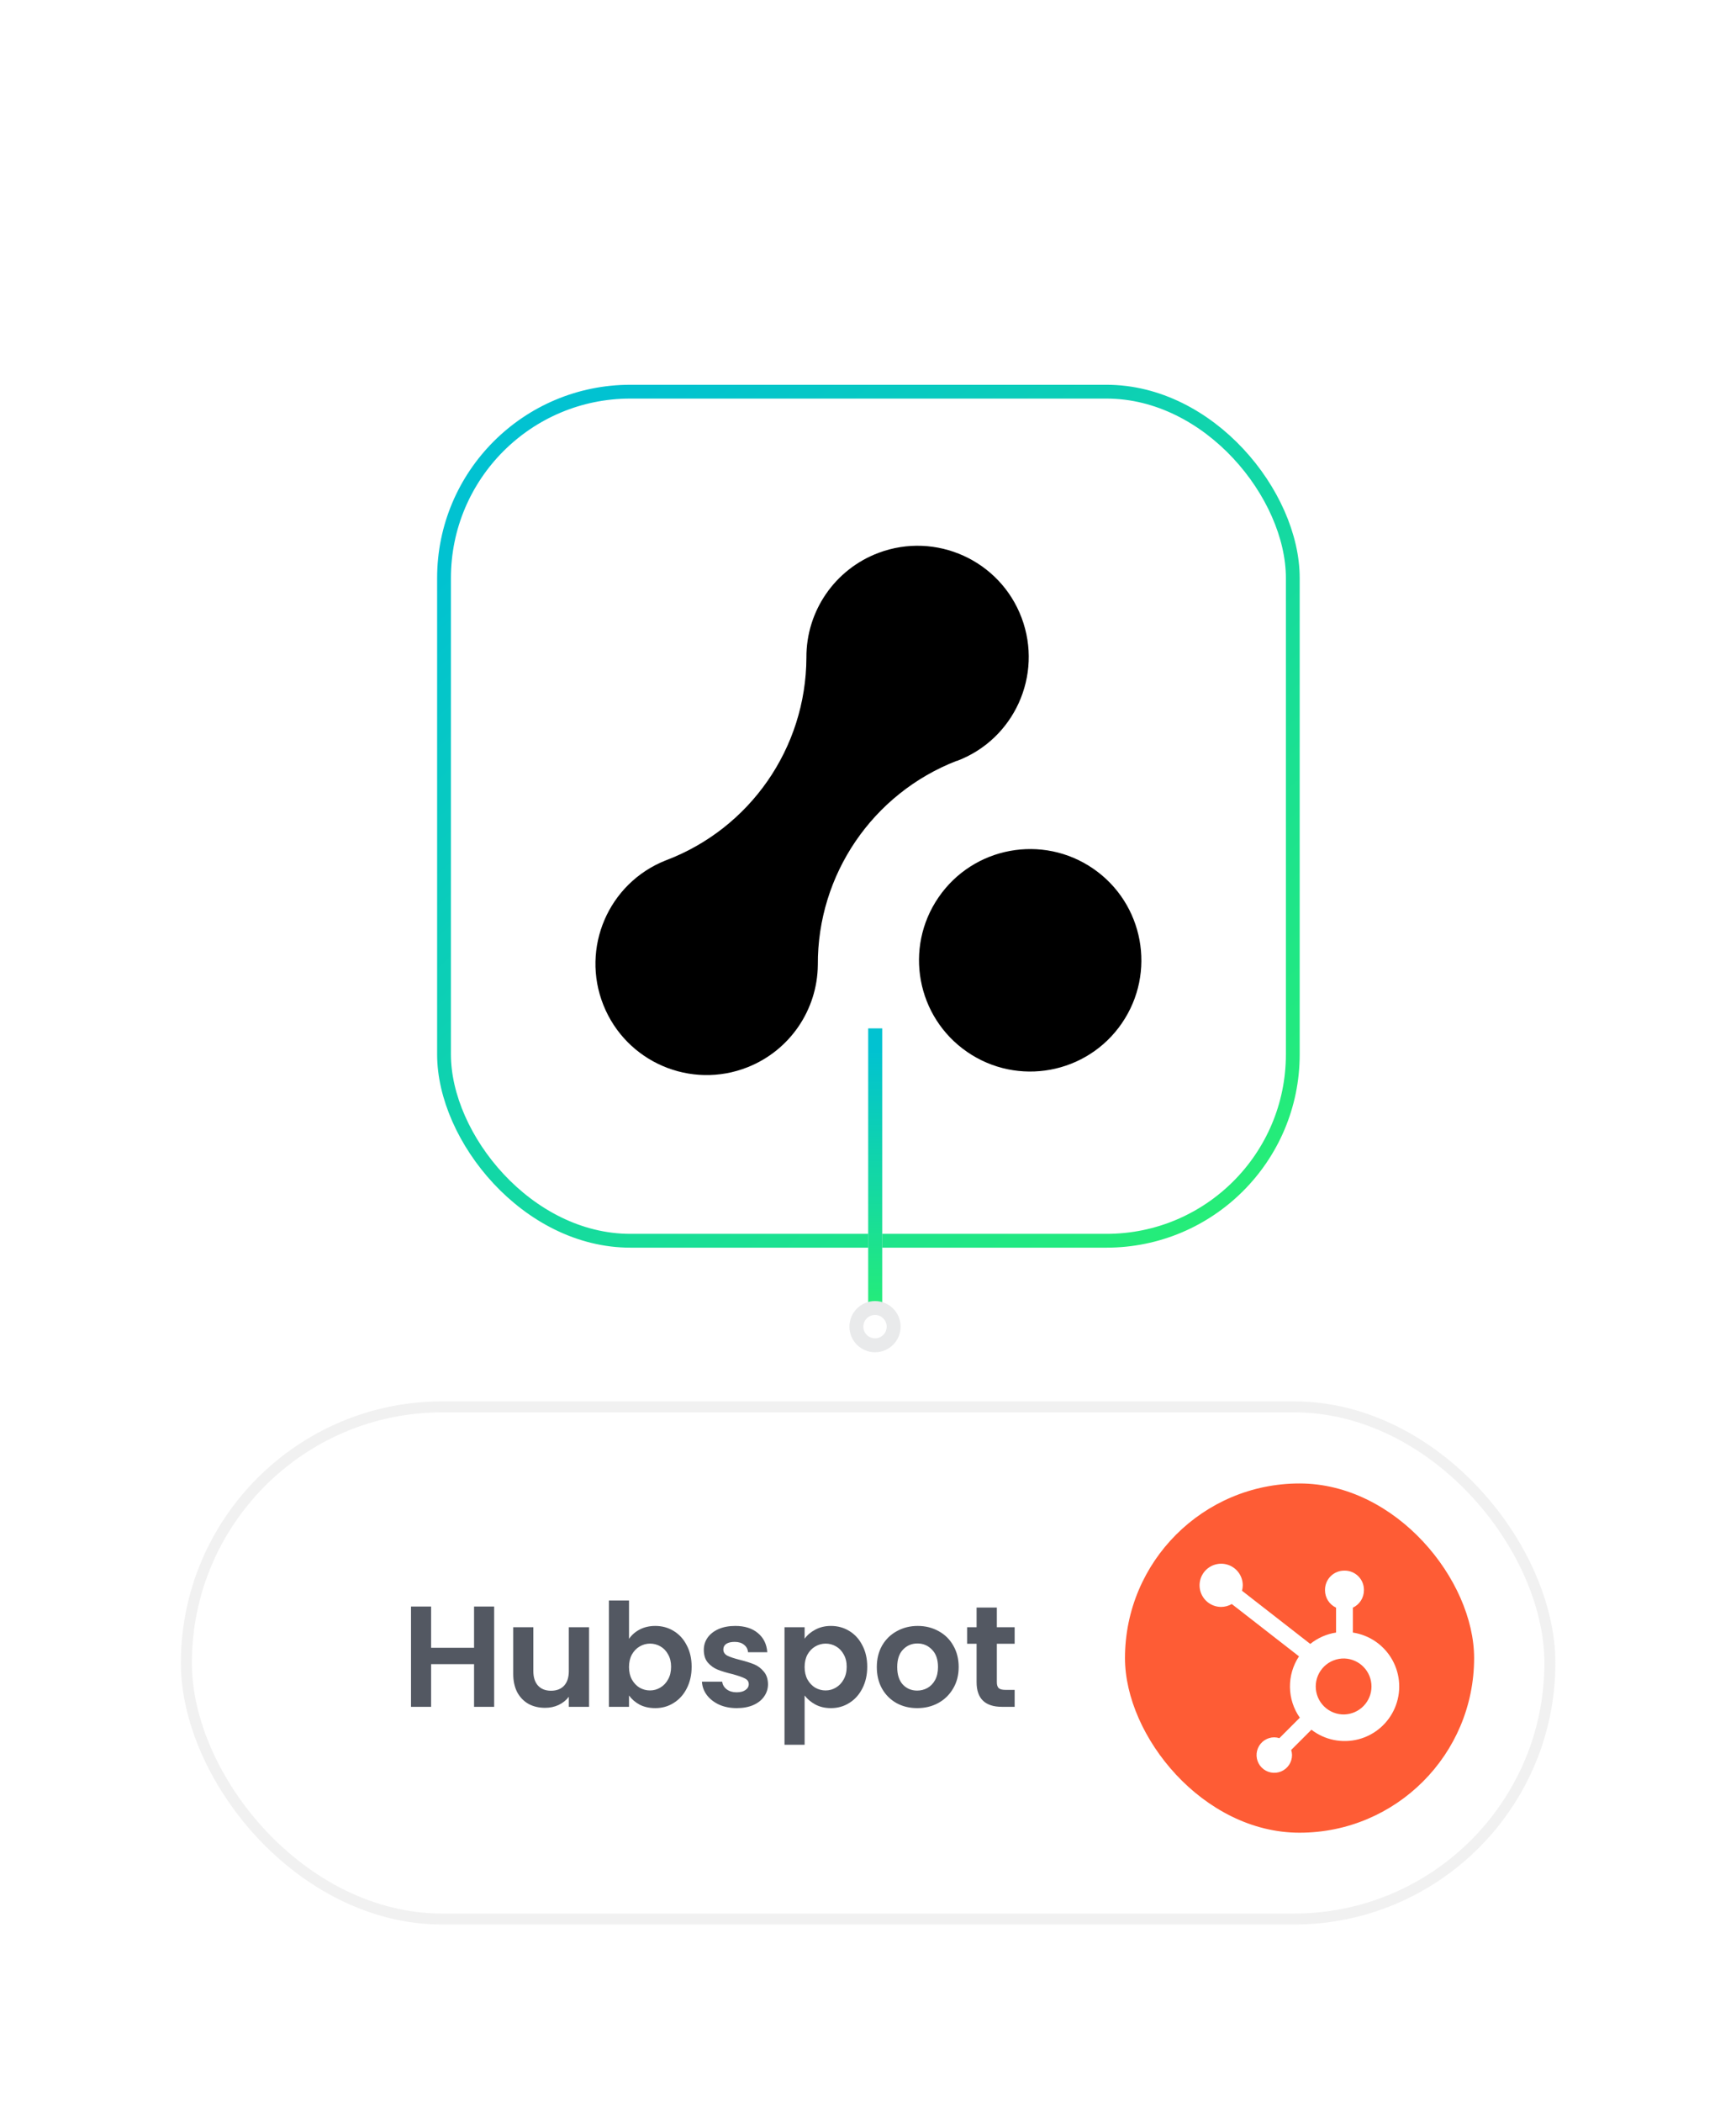 <?xml version="1.0" encoding="UTF-8"?> <svg xmlns="http://www.w3.org/2000/svg" width="285" height="345" viewBox="0 0 285 345" fill="none"><g filter="url(#filter0_d_6344_46955)"><rect x="29.699" y="216.429" width="225.648" height="85.859" rx="42.929" fill="white"></rect><rect x="30.599" y="217.33" width="223.846" height="84.058" rx="42.029" stroke="#2E3238" stroke-opacity="0.07" stroke-width="1.801"></rect><path d="M81.127 250.103V266.56H77.826V259.558H70.776V266.56H67.475V250.103H70.776V256.87H77.826V250.103H81.127ZM96.707 253.498V266.56H93.383V264.91C92.959 265.476 92.4 265.924 91.709 266.254C91.033 266.568 90.294 266.725 89.493 266.725C88.471 266.725 87.567 266.513 86.781 266.089C85.995 265.649 85.374 265.012 84.918 264.179C84.478 263.33 84.258 262.324 84.258 261.161V253.498H87.559V260.689C87.559 261.727 87.818 262.529 88.337 263.094C88.856 263.645 89.563 263.92 90.459 263.92C91.371 263.92 92.086 263.645 92.605 263.094C93.124 262.529 93.383 261.727 93.383 260.689V253.498H96.707ZM103.265 255.408C103.69 254.779 104.271 254.268 105.01 253.875C105.765 253.482 106.621 253.286 107.58 253.286C108.696 253.286 109.702 253.561 110.598 254.111C111.51 254.661 112.225 255.447 112.744 256.469C113.278 257.475 113.546 258.646 113.546 259.982C113.546 261.318 113.278 262.505 112.744 263.542C112.225 264.564 111.51 265.358 110.598 265.924C109.702 266.49 108.696 266.773 107.58 266.773C106.606 266.773 105.749 266.584 105.01 266.207C104.287 265.814 103.706 265.311 103.265 264.698V266.56H99.964V249.112H103.265V255.408ZM110.174 259.982C110.174 259.196 110.009 258.52 109.679 257.954C109.364 257.373 108.94 256.933 108.406 256.634C107.887 256.335 107.321 256.186 106.708 256.186C106.111 256.186 105.545 256.343 105.01 256.657C104.492 256.956 104.067 257.396 103.737 257.978C103.423 258.559 103.265 259.243 103.265 260.029C103.265 260.815 103.423 261.499 103.737 262.081C104.067 262.662 104.492 263.11 105.01 263.424C105.545 263.723 106.111 263.872 106.708 263.872C107.321 263.872 107.887 263.715 108.406 263.401C108.94 263.087 109.364 262.639 109.679 262.057C110.009 261.475 110.174 260.784 110.174 259.982ZM120.943 266.773C119.874 266.773 118.915 266.584 118.066 266.207C117.218 265.814 116.542 265.287 116.039 264.627C115.551 263.967 115.284 263.236 115.237 262.434H118.562C118.624 262.937 118.868 263.354 119.292 263.684C119.733 264.014 120.275 264.179 120.919 264.179C121.548 264.179 122.035 264.053 122.381 263.802C122.743 263.55 122.924 263.228 122.924 262.835C122.924 262.411 122.703 262.096 122.263 261.892C121.839 261.672 121.155 261.436 120.212 261.185C119.237 260.949 118.436 260.705 117.807 260.454C117.194 260.202 116.66 259.817 116.204 259.298C115.764 258.78 115.544 258.08 115.544 257.2C115.544 256.477 115.748 255.817 116.157 255.219C116.581 254.622 117.178 254.15 117.949 253.805C118.734 253.459 119.654 253.286 120.707 253.286C122.263 253.286 123.505 253.679 124.433 254.465C125.36 255.235 125.871 256.28 125.965 257.601H122.806C122.759 257.082 122.538 256.673 122.145 256.375C121.768 256.06 121.257 255.903 120.613 255.903C120.016 255.903 119.552 256.013 119.222 256.233C118.907 256.453 118.75 256.76 118.75 257.153C118.75 257.593 118.97 257.931 119.41 258.167C119.85 258.387 120.534 258.615 121.462 258.85C122.405 259.086 123.183 259.33 123.796 259.581C124.409 259.833 124.936 260.226 125.376 260.76C125.832 261.279 126.067 261.97 126.083 262.835C126.083 263.59 125.871 264.265 125.446 264.863C125.038 265.46 124.44 265.932 123.654 266.277C122.884 266.608 121.98 266.773 120.943 266.773ZM132.094 255.384C132.518 254.787 133.1 254.292 133.839 253.899C134.593 253.49 135.45 253.286 136.409 253.286C137.525 253.286 138.531 253.561 139.427 254.111C140.338 254.661 141.054 255.447 141.572 256.469C142.107 257.475 142.374 258.646 142.374 259.982C142.374 261.318 142.107 262.505 141.572 263.542C141.054 264.564 140.338 265.358 139.427 265.924C138.531 266.49 137.525 266.773 136.409 266.773C135.45 266.773 134.601 266.576 133.862 266.183C133.139 265.79 132.55 265.295 132.094 264.698V272.785H128.793V253.498H132.094V255.384ZM139.002 259.982C139.002 259.196 138.837 258.52 138.507 257.954C138.193 257.373 137.768 256.933 137.234 256.634C136.715 256.335 136.149 256.186 135.536 256.186C134.939 256.186 134.373 256.343 133.839 256.657C133.32 256.956 132.895 257.396 132.565 257.978C132.251 258.559 132.094 259.243 132.094 260.029C132.094 260.815 132.251 261.499 132.565 262.081C132.895 262.662 133.32 263.11 133.839 263.424C134.373 263.723 134.939 263.872 135.536 263.872C136.149 263.872 136.715 263.715 137.234 263.401C137.768 263.087 138.193 262.639 138.507 262.057C138.837 261.475 139.002 260.784 139.002 259.982ZM150.573 266.773C149.315 266.773 148.184 266.498 147.178 265.947C146.172 265.382 145.378 264.588 144.796 263.566C144.23 262.544 143.947 261.365 143.947 260.029C143.947 258.693 144.238 257.514 144.82 256.492C145.417 255.471 146.227 254.685 147.248 254.135C148.27 253.569 149.41 253.286 150.667 253.286C151.925 253.286 153.064 253.569 154.086 254.135C155.108 254.685 155.91 255.471 156.491 256.492C157.088 257.514 157.387 258.693 157.387 260.029C157.387 261.365 157.081 262.544 156.468 263.566C155.87 264.588 155.053 265.382 154.015 265.947C152.994 266.498 151.846 266.773 150.573 266.773ZM150.573 263.896C151.17 263.896 151.728 263.755 152.247 263.472C152.781 263.173 153.206 262.733 153.52 262.151C153.835 261.57 153.992 260.862 153.992 260.029C153.992 258.787 153.662 257.836 153.001 257.176C152.357 256.5 151.563 256.162 150.62 256.162C149.677 256.162 148.883 256.5 148.239 257.176C147.61 257.836 147.296 258.787 147.296 260.029C147.296 261.271 147.602 262.23 148.215 262.906C148.844 263.566 149.63 263.896 150.573 263.896ZM163.652 256.21V262.529C163.652 262.969 163.754 263.291 163.958 263.495C164.178 263.684 164.54 263.778 165.043 263.778H166.575V266.56H164.501C161.718 266.56 160.327 265.209 160.327 262.505V256.21H158.771V253.498H160.327V250.268H163.652V253.498H166.575V256.21H163.652Z" fill="#535862"></path><rect x="184.69" y="229.903" width="57.316" height="57.316" rx="28.658" fill="#FE5C35"></rect><path d="M222.101 254.372V250.286C222.641 250.034 223.098 249.633 223.42 249.131C223.741 248.629 223.913 248.046 223.916 247.45V247.356C223.916 245.618 222.507 244.209 220.769 244.209H220.675C219.84 244.209 219.04 244.541 218.45 245.131C217.86 245.721 217.528 246.521 217.528 247.356V247.45C217.531 248.046 217.703 248.629 218.024 249.131C218.345 249.633 218.803 250.034 219.343 250.286V254.372C217.791 254.61 216.329 255.254 215.106 256.238L203.898 247.509C203.978 247.22 204.02 246.924 204.025 246.626C204.026 245.925 203.819 245.239 203.431 244.655C203.042 244.071 202.489 243.616 201.842 243.346C201.195 243.077 200.482 243.005 199.794 243.141C199.106 243.276 198.473 243.613 197.977 244.108C197.48 244.603 197.141 245.234 197.003 245.922C196.865 246.61 196.935 247.323 197.202 247.971C197.469 248.619 197.923 249.174 198.506 249.564C199.088 249.955 199.773 250.163 200.475 250.164C201.088 250.161 201.69 249.998 202.221 249.689L213.256 258.277C212.265 259.775 211.748 261.536 211.772 263.332C211.797 265.128 212.361 266.875 213.393 268.345L210.037 271.703C209.765 271.616 209.483 271.57 209.198 271.566C208.622 271.566 208.06 271.738 207.581 272.058C207.103 272.378 206.73 272.832 206.51 273.364C206.29 273.896 206.232 274.482 206.345 275.046C206.457 275.611 206.734 276.129 207.141 276.536C207.548 276.943 208.067 277.221 208.632 277.333C209.196 277.445 209.781 277.388 210.313 277.168C210.845 276.948 211.3 276.575 211.62 276.097C211.94 275.618 212.111 275.056 212.112 274.48C212.108 274.195 212.062 273.912 211.975 273.641L215.296 270.319C216.378 271.153 217.638 271.728 218.977 271.999C220.316 272.271 221.7 272.233 223.022 271.887C224.344 271.542 225.569 270.898 226.604 270.006C227.639 269.113 228.456 267.996 228.993 266.739C229.529 265.482 229.771 264.119 229.699 262.755C229.627 261.39 229.244 260.06 228.579 258.866C227.914 257.673 226.984 256.647 225.861 255.868C224.738 255.089 223.452 254.577 222.101 254.372ZM220.725 267.812C220.111 267.829 219.5 267.723 218.928 267.5C218.356 267.276 217.835 266.941 217.395 266.513C216.955 266.085 216.605 265.573 216.366 265.007C216.128 264.442 216.005 263.834 216.005 263.22C216.005 262.606 216.128 261.998 216.366 261.433C216.605 260.867 216.955 260.355 217.395 259.927C217.835 259.499 218.356 259.164 218.928 258.941C219.5 258.717 220.111 258.611 220.725 258.628C221.914 258.67 223.041 259.171 223.868 260.027C224.695 260.883 225.157 262.027 225.158 263.217C225.158 264.407 224.697 265.551 223.871 266.407C223.045 267.264 221.919 267.767 220.729 267.81" fill="white"></path></g><g filter="url(#filter1_dddd_6344_46955)"><rect x="71.762" y="27.288" width="141.61" height="141.61" rx="31.721" fill="white"></rect><rect x="72.895" y="28.421" width="139.344" height="139.344" rx="30.588" stroke="url(#paint0_linear_6344_46955)" stroke-width="2.266"></rect><path d="M179.473 106.7C171.165 100.987 159.802 103.086 154.089 111.394C148.376 119.702 150.476 131.066 158.784 136.779C167.092 142.492 178.455 140.392 184.168 132.084C184.168 132.077 184.175 132.077 184.175 132.07C189.874 123.769 187.774 112.413 179.473 106.7Z" fill="black"></path><path d="M157.061 89.038C166.492 85.494 171.263 74.968 167.72 65.537C164.176 56.106 153.65 51.334 144.219 54.878C137.062 57.571 132.339 64.435 132.388 72.073C132.332 86.896 123.124 100.143 109.25 105.361C99.888 109.093 95.319 119.71 99.058 129.078C102.797 138.446 113.407 143.009 122.775 139.27C129.646 136.528 134.181 129.915 134.264 122.521C134.174 107.705 143.249 94.367 157.068 89.003L157.061 89.038Z" fill="black"></path></g><path d="M143.684 168.774L143.684 219.336" stroke="#E9EAEB" stroke-width="2.294"></path><path d="M143.684 168.774L143.684 219.336" stroke="url(#paint1_linear_6344_46955)" stroke-width="2.294"></path><path d="M140.593 217.721C140.593 219.41 141.963 220.78 143.652 220.78C145.342 220.78 146.711 219.41 146.711 217.721C146.711 216.031 145.342 214.661 143.652 214.661C141.963 214.661 140.593 216.031 140.593 217.721Z" fill="white" stroke="#E9EAEB" stroke-width="2.284"></path><defs><filter id="filter0_d_6344_46955" x="0.66" y="200.942" width="283.725" height="143.936" filterUnits="userSpaceOnUse" color-interpolation-filters="sRGB"><feFlood flood-opacity="0" result="BackgroundImageFix"></feFlood><feColorMatrix in="SourceAlpha" type="matrix" values="0 0 0 0 0 0 0 0 0 0 0 0 0 0 0 0 0 0 127 0" result="hardAlpha"></feColorMatrix><feOffset dy="13.551"></feOffset><feGaussianBlur stdDeviation="14.519"></feGaussianBlur><feColorMatrix type="matrix" values="0 0 0 0 0 0 0 0 0 0 0 0 0 0 0 0 0 0 0.05 0"></feColorMatrix><feBlend mode="normal" in2="BackgroundImageFix" result="effect1_dropShadow_6344_46955"></feBlend><feBlend mode="normal" in="SourceGraphic" in2="effect1_dropShadow_6344_46955" result="shape"></feBlend></filter><filter id="filter1_dddd_6344_46955" x="31.313" y="0.322" width="222.508" height="224.772" filterUnits="userSpaceOnUse" color-interpolation-filters="sRGB"><feFlood flood-opacity="0" result="BackgroundImageFix"></feFlood><feColorMatrix in="SourceAlpha" type="matrix" values="0 0 0 0 0 0 0 0 0 0 0 0 0 0 0 0 0 0 127 0" result="hardAlpha"></feColorMatrix><feOffset dy="17.881"></feOffset><feGaussianBlur stdDeviation="19.158"></feGaussianBlur><feColorMatrix type="matrix" values="0 0 0 0 0 0 0 0 0 0 0 0 0 0 0 0 0 0 0.05 0"></feColorMatrix><feBlend mode="normal" in2="BackgroundImageFix" result="effect1_dropShadow_6344_46955"></feBlend><feColorMatrix in="SourceAlpha" type="matrix" values="0 0 0 0 0 0 0 0 0 0 0 0 0 0 0 0 0 0 127 0" result="hardAlpha"></feColorMatrix><feOffset dy="4.494"></feOffset><feGaussianBlur stdDeviation="6.741"></feGaussianBlur><feComposite in2="hardAlpha" operator="out"></feComposite><feColorMatrix type="matrix" values="0 0 0 0 0.11 0 0 0 0 0.157 0 0 0 0 0.251 0 0 0 0.06 0"></feColorMatrix><feBlend mode="normal" in2="effect1_dropShadow_6344_46955" result="effect2_dropShadow_6344_46955"></feBlend><feColorMatrix in="SourceAlpha" type="matrix" values="0 0 0 0 0 0 0 0 0 0 0 0 0 0 0 0 0 0 127 0" result="hardAlpha"></feColorMatrix><feMorphology radius="4.494" operator="erode" in="SourceAlpha" result="effect3_dropShadow_6344_46955"></feMorphology><feOffset dy="13.483"></feOffset><feGaussianBlur stdDeviation="22.472"></feGaussianBlur><feComposite in2="hardAlpha" operator="out"></feComposite><feColorMatrix type="matrix" values="0 0 0 0 0.11 0 0 0 0 0.157 0 0 0 0 0.251 0 0 0 0.08 0"></feColorMatrix><feBlend mode="normal" in2="effect2_dropShadow_6344_46955" result="effect3_dropShadow_6344_46955"></feBlend><feColorMatrix in="SourceAlpha" type="matrix" values="0 0 0 0 0 0 0 0 0 0 0 0 0 0 0 0 0 0 127 0" result="hardAlpha"></feColorMatrix><feMorphology radius="13.595" operator="dilate" in="SourceAlpha" result="effect4_dropShadow_6344_46955"></feMorphology><feOffset></feOffset><feComposite in2="hardAlpha" operator="out"></feComposite><feColorMatrix type="matrix" values="0 0 0 0 0.643 0 0 0 0 0.678 0 0 0 0 0.729 0 0 0 0.08 0"></feColorMatrix><feBlend mode="normal" in2="effect3_dropShadow_6344_46955" result="effect4_dropShadow_6344_46955"></feBlend><feBlend mode="normal" in="SourceGraphic" in2="effect4_dropShadow_6344_46955" result="shape"></feBlend></filter><linearGradient id="paint0_linear_6344_46955" x1="206.816" y1="162.371" x2="93.709" y2="38.579" gradientUnits="userSpaceOnUse"><stop stop-color="#26EE76"></stop><stop offset="1" stop-color="#01C2D1"></stop></linearGradient><linearGradient id="paint1_linear_6344_46955" x1="143.184" y1="215.933" x2="143.184" y2="172.177" gradientUnits="userSpaceOnUse"><stop stop-color="#26EE76"></stop><stop offset="1" stop-color="#01C2D1"></stop></linearGradient></defs></svg> 